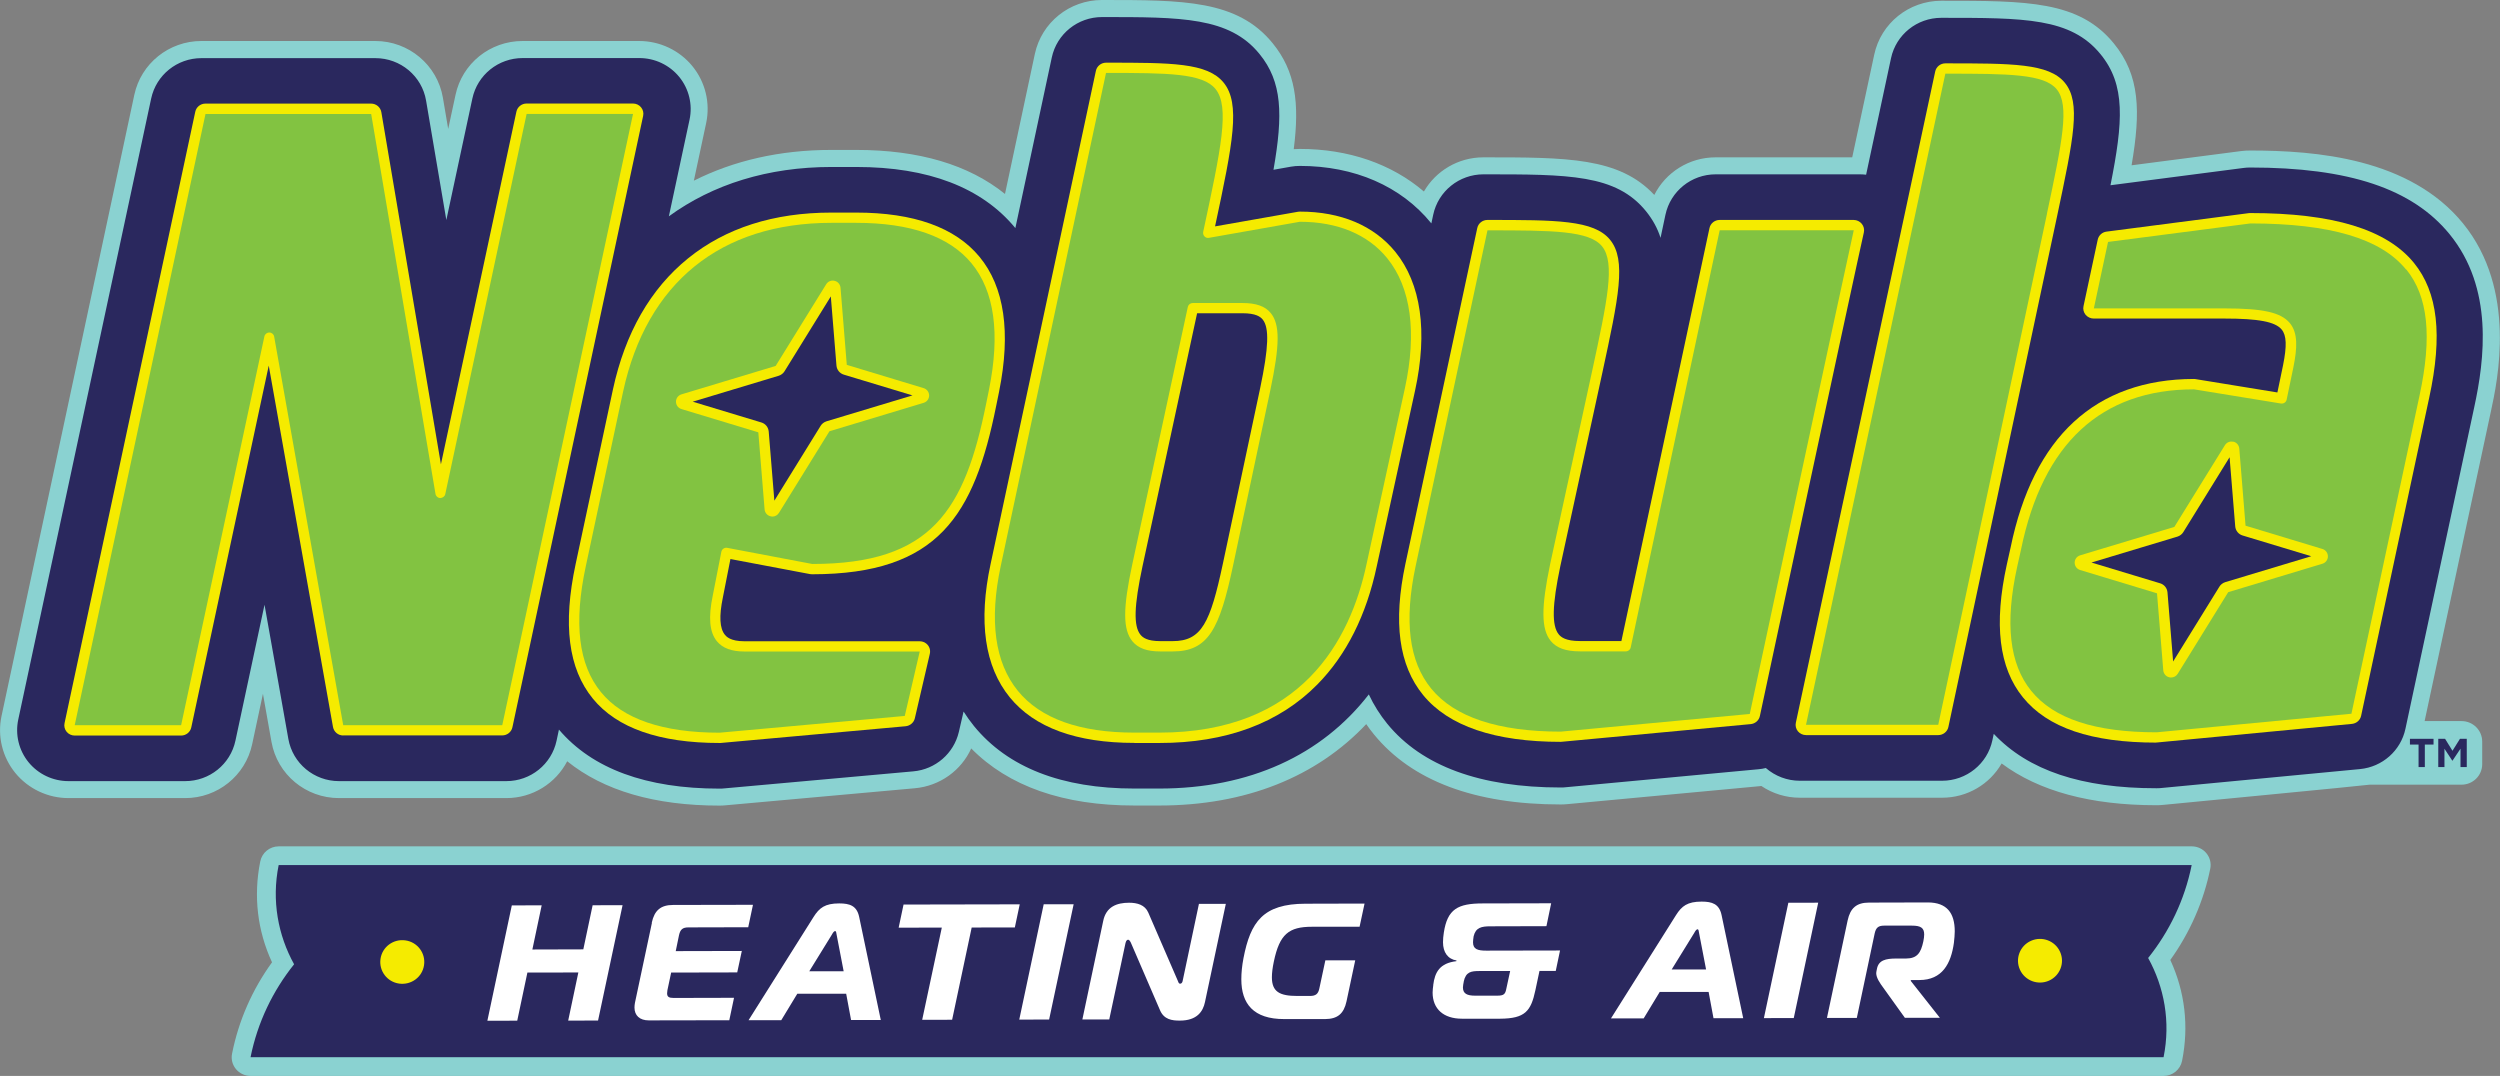 <svg width="316" height="136" viewBox="0 0 316 136" fill="none" xmlns="http://www.w3.org/2000/svg">
<rect x="0" y="0" width="316" height="136" fill="#808080" stroke="none"/>
<g clip-path="url(#clip0_3390_23181)">
<path d="M311.347 28.262C304.607 19.984 292.75 19.026 284.417 19.026C284.041 19.026 283.664 19.045 283.297 19.093L269.432 20.894C270.6 14.073 270.494 9.523 267.182 5.48C262.779 0.096 256.233 0.096 245.38 0.096C241.286 0.096 237.752 2.932 236.902 6.907L234.121 19.888H216.847C213.506 19.888 210.542 21.785 209.104 24.64C204.662 19.888 198.086 19.888 187.494 19.888C184.327 19.888 181.488 21.594 179.982 24.209C175.898 20.712 170.452 18.825 164.292 18.825C164.041 18.825 163.78 18.835 163.529 18.854C164.272 13.029 163.77 9.025 160.854 5.451C156.403 0 149.596 0 139.284 0C135.19 0 131.656 2.845 130.806 6.811L127.031 24.516C122.444 20.818 116.149 18.95 108.221 18.95H105.083C98.585 18.95 92.734 20.3 87.703 22.839L89.258 15.558C89.799 13.019 89.161 10.375 87.52 8.363C85.878 6.352 83.397 5.183 80.79 5.183H66.046C61.952 5.183 58.418 8.019 57.578 11.994L56.651 16.296L55.984 12.358C55.28 8.22 51.668 5.183 47.439 5.183H25.453C21.359 5.183 17.825 8.019 16.976 11.994L0.194 90.504C-0.347 93.043 0.291 95.687 1.932 97.698C3.574 99.71 6.055 100.879 8.662 100.879H23.406C27.5 100.879 31.025 98.043 31.874 94.068L33.236 87.697L34.317 93.78C35.051 97.89 38.643 100.879 42.853 100.879H63.999C67.301 100.879 70.236 99.03 71.694 96.223C76.309 99.94 82.76 101.828 90.948 101.828C91.208 101.828 91.469 101.818 91.73 101.789L115.647 99.634C118.804 99.346 121.498 97.392 122.763 94.604C127.484 99.394 134.408 101.818 143.387 101.818H146.525C157.446 101.818 166.397 98.206 172.692 91.529C173.001 91.979 173.329 92.42 173.677 92.841C178.476 98.704 186.413 101.684 197.275 101.684C197.546 101.684 197.816 101.674 198.086 101.646L222.496 99.365C222.496 99.365 222.583 99.356 222.631 99.346C224.05 100.304 225.74 100.831 227.488 100.831H245.486C248.663 100.831 251.501 99.126 253.008 96.501C257.71 100.007 264.257 101.78 272.56 101.78C272.84 101.78 273.111 101.77 273.391 101.741C273.391 101.741 299.191 99.26 299.529 99.183H311.135C312.583 99.183 313.751 98.024 313.751 96.587V93.742C313.751 92.305 312.583 91.146 311.135 91.146H306.471L314.862 51.944C315.682 48.16 318.174 36.644 311.328 28.242L311.347 28.262Z" fill="#8AD2D1"/>
<path d="M284.415 21.173C284.135 21.173 283.855 21.192 283.575 21.23L266.765 23.415C268.368 15.358 268.696 10.74 265.5 6.841C261.744 2.252 255.931 2.252 245.378 2.252C242.307 2.252 239.661 4.379 239.024 7.358L235.876 22.083C235.625 22.054 235.365 22.035 235.104 22.035H216.865C213.794 22.035 211.148 24.162 210.511 27.151L209.893 30.063C209.507 28.847 208.899 27.745 208.049 26.691C204.264 22.035 198.316 22.035 187.511 22.035C184.441 22.035 181.795 24.162 181.158 27.141L180.926 28.233C180.926 28.233 180.907 28.214 180.897 28.205C177.103 23.539 171.213 20.972 164.309 20.972C163.932 20.972 163.546 21 163.179 21.067L160.968 21.46C162.194 14.457 162.078 10.338 159.191 6.812C155.397 2.156 149.333 2.156 139.301 2.156C136.23 2.156 133.585 4.283 132.947 7.262L128.342 28.827C128.342 28.827 128.332 28.818 128.322 28.808C124.103 23.702 117.344 21.106 108.239 21.106H105.101C97.077 21.106 90.096 23.3 84.544 27.343L87.16 15.118C87.566 13.212 87.083 11.229 85.857 9.725C84.621 8.211 82.767 7.339 80.807 7.339H66.063C62.992 7.339 60.347 9.466 59.709 12.445L56.417 27.812L53.858 12.723C53.337 9.619 50.623 7.349 47.447 7.349H25.461C22.39 7.349 19.745 9.475 19.107 12.455L2.307 90.955C1.901 92.861 2.384 94.844 3.61 96.348C4.846 97.862 6.7 98.734 8.66 98.734H23.404C26.475 98.734 29.12 96.607 29.758 93.628L33.436 76.441L36.449 93.407C36.999 96.492 39.693 98.734 42.851 98.734H63.996C67.067 98.734 69.713 96.607 70.35 93.628L70.649 92.219C74.859 97.172 81.686 99.682 90.945 99.682C91.138 99.682 91.341 99.682 91.534 99.654L115.451 97.498C118.242 97.249 120.559 95.237 121.196 92.526L121.795 89.939C122.201 90.572 122.635 91.185 123.108 91.769C127.386 97.009 134.212 99.673 143.385 99.673H146.523C157.936 99.673 167.061 95.467 173.018 87.774C173.646 89.115 174.428 90.351 175.355 91.491C179.719 96.827 187.096 99.539 197.273 99.539C197.476 99.539 197.679 99.539 197.882 99.51L222.291 97.23C222.6 97.201 222.899 97.153 223.199 97.076C224.377 98.102 225.902 98.686 227.486 98.686H245.484C248.554 98.686 251.21 96.55 251.837 93.57L252.011 92.756C256.366 97.383 263.105 99.634 272.558 99.634C272.771 99.634 272.973 99.634 273.176 99.606L298.31 97.211C301.129 96.942 303.456 94.883 304.045 92.133L312.735 51.513C314.068 45.382 315.188 36.434 309.636 29.613C304.943 23.855 296.929 21.173 284.396 21.173H284.415Z" fill="#2A285E"/>
<path d="M304.615 94.113H305.706V96.958H306.498V94.113H307.599V93.385H304.615V94.113Z" fill="#2A285E"/>
<path d="M309.993 94.898L309.057 93.385H308.197V96.958H308.979V94.64L309.974 96.153H309.993L311.007 94.63V96.958H311.799V93.385H310.939L309.993 94.898Z" fill="#2A285E"/>
<path d="M43.384 92.965C42.747 92.965 42.206 92.515 42.09 91.892L33.97 46.214L24.179 91.94C24.053 92.544 23.513 92.975 22.895 92.975H9.444C9.048 92.975 8.672 92.802 8.421 92.496C8.17 92.189 8.073 91.787 8.16 91.404L24.681 14.13C24.806 13.527 25.347 13.095 25.965 13.095H46.908C47.545 13.095 48.096 13.555 48.202 14.178L55.733 58.688L65.273 14.121C65.399 13.517 65.939 13.086 66.558 13.086H80.008C80.404 13.086 80.78 13.258 81.031 13.565C81.282 13.871 81.379 14.274 81.292 14.657L64.771 91.921C64.646 92.525 64.105 92.956 63.487 92.956H43.384V92.965Z" fill="#F5EB00"/>
<path d="M90.947 93.913C83.357 93.913 77.969 92.026 74.938 88.309C71.828 84.505 71.124 78.93 72.765 71.275L77.477 49.222C79.022 42.075 82.218 36.509 86.959 32.667C91.709 28.816 97.812 26.871 105.082 26.871H108.221C115.501 26.871 120.744 28.749 123.805 32.456C126.962 36.269 127.793 42.008 126.286 49.499L125.919 51.3C123.139 65.106 118.61 72.578 102.659 72.588C102.572 72.588 102.495 72.588 102.408 72.569L92.327 70.662L91.371 75.519C90.879 77.885 90.966 79.438 91.632 80.242C91.796 80.443 92.308 81.056 94.094 81.056H116.225C116.524 81.056 116.824 81.143 117.055 81.325C117.471 81.641 117.644 82.158 117.529 82.647L115.636 90.79C115.511 91.336 115.037 91.738 114.477 91.796L91.072 93.913C91.072 93.913 90.995 93.913 90.956 93.913H90.947ZM96.238 53.399C96.75 53.552 97.117 54.002 97.165 54.539L97.879 63.285L103.731 53.82C103.895 53.552 104.165 53.351 104.465 53.255L115.337 49.978L106.656 47.353C106.145 47.2 105.778 46.75 105.729 46.213L105.015 37.467L99.164 46.932C98.999 47.2 98.729 47.401 98.43 47.497L87.558 50.774L96.238 53.399Z" fill="#F5EB00"/>
<path d="M143.396 93.904C136.058 93.904 130.757 91.969 127.638 88.146C124.462 84.247 123.641 78.576 125.215 71.275L138.52 8.957C138.646 8.353 139.186 7.922 139.804 7.922C148.06 7.922 152.608 7.922 154.664 10.441C156.827 13.095 155.852 18.019 153.583 28.615L164.069 26.766C164.146 26.756 164.223 26.747 164.301 26.747C169.486 26.747 173.657 28.51 176.37 31.834C179.624 35.839 180.493 41.912 178.861 49.385L174.024 71.563C172.711 77.761 170.181 82.791 166.522 86.508C161.684 91.423 154.954 93.913 146.544 93.913H143.406L143.396 93.904ZM144.42 71.544C143.338 76.612 143.261 79.131 144.159 80.233C144.439 80.578 144.999 81.038 146.65 81.038H148.224C151.893 81.038 152.975 78.719 154.568 71.266C154.568 71.266 159.28 49.097 159.28 49.088C160.361 43.943 160.458 41.424 159.598 40.38C159.318 40.044 158.758 39.594 157.049 39.594H151.314L144.42 71.544Z" fill="#F5EB00"/>
<path d="M197.287 93.77C188.944 93.77 183.093 91.777 179.887 87.859C176.807 84.094 176.073 78.662 177.647 71.256L186.724 28.835C186.849 28.232 187.39 27.801 188.008 27.801C196.688 27.801 201.477 27.801 203.515 30.311C205.61 32.878 204.587 37.62 202.549 47.057L197.229 71.544C196.186 76.497 196.128 79.083 197.026 80.185C197.325 80.549 197.924 81.028 199.701 81.028H204.944L216.077 28.835C216.202 28.232 216.743 27.801 217.361 27.801H234.307C234.702 27.801 235.079 27.983 235.33 28.289C235.581 28.596 235.678 28.998 235.591 29.381C235.05 31.815 232.675 42.65 222.449 90.503C222.334 91.059 221.86 91.471 221.291 91.528L197.403 93.76C197.403 93.76 197.325 93.76 197.277 93.76L197.287 93.77Z" fill="#F5EB00"/>
<path d="M228.28 92.917C227.884 92.917 227.508 92.735 227.257 92.438C227.006 92.131 226.909 91.729 226.996 91.346L244.608 9.042C244.734 8.439 245.274 8.008 245.892 8.008C254.331 8.008 258.985 8.008 260.994 10.46C263.06 12.98 262.104 17.454 260.028 27.273L246.278 91.882C246.153 92.486 245.612 92.917 244.994 92.917H228.28Z" fill="#F5EB00"/>
<path d="M272.578 93.866C264.342 93.866 258.819 91.998 255.691 88.137C252.669 84.411 252.002 78.921 253.663 71.343L254.146 69.178C255.575 62.233 258.249 56.906 262.112 53.342C266.013 49.74 271.12 47.91 277.31 47.901C277.377 47.901 277.455 47.901 277.522 47.92L287.863 49.606L288.578 46.167C289.07 43.714 289.022 42.402 288.404 41.654C287.593 40.668 285.488 40.265 281.143 40.265H264.641C264.246 40.265 263.869 40.083 263.618 39.786C263.367 39.48 263.27 39.077 263.357 38.694L265.153 30.292C265.269 29.756 265.713 29.344 266.264 29.277L284.262 26.939C284.32 26.939 284.378 26.93 284.436 26.93C294.902 26.93 301.671 28.999 305.118 33.224C308.15 36.95 308.768 42.373 307.049 50.286L298.446 90.475C298.33 91.031 297.857 91.442 297.287 91.5L272.675 93.847C272.675 93.847 272.588 93.847 272.549 93.847L272.578 93.866ZM273.042 73.729C273.554 73.882 273.921 74.332 273.969 74.869L274.683 83.615L280.535 74.15C280.699 73.882 280.969 73.681 281.268 73.585L292.141 70.309L283.46 67.684C282.949 67.53 282.582 67.08 282.533 66.544L281.819 57.797L275.968 67.262C275.803 67.53 275.533 67.732 275.234 67.827L264.361 71.104L273.042 73.729Z" fill="#F5EB00"/>
<path d="M31.67 135.997C30.956 135.997 30.28 135.681 29.826 135.135C29.372 134.589 29.189 133.87 29.334 133.171C30.174 128.984 31.873 125.114 34.384 121.636C32.53 117.632 32.018 113.254 32.897 108.885C33.119 107.774 34.094 106.979 35.233 106.979H277.039C277.754 106.979 278.43 107.295 278.884 107.841C279.337 108.387 279.521 109.105 279.376 109.805C278.546 113.924 276.808 117.881 274.326 121.339C276.18 125.344 276.692 129.722 275.813 134.09C275.591 135.202 274.616 135.997 273.477 135.997H31.67Z" fill="#8AD2D1"/>
<path d="M35.223 109.344C34.316 113.846 35.146 118.215 37.174 121.884C34.499 125.228 32.558 129.213 31.67 133.629H273.476C274.384 129.127 273.553 124.758 271.526 121.089C274.2 117.746 276.141 113.76 277.029 109.344H35.223Z" fill="#2A285E"/>
<path d="M64.693 114.443L61.603 129.024L65.379 129.014L66.663 122.931L73.103 122.921L71.819 129.005L75.594 128.995L78.694 114.414L74.909 114.424L73.731 119.999L67.291 120.018L68.469 114.433L64.693 114.443Z" fill="white"/>
<path d="M82.401 116.657L80.257 126.754C80.219 126.965 80.199 127.166 80.199 127.358C80.199 128.354 80.856 128.977 82.005 128.977L92.182 128.958L92.781 126.122L85.143 126.141C84.554 126.141 84.322 125.998 84.322 125.557C84.322 125.451 84.341 125.308 84.361 125.164L84.834 122.932L93.186 122.913L93.765 120.202L85.413 120.221L85.829 118.199C85.993 117.471 86.292 117.222 87.026 117.222L94.576 117.203L95.175 114.367L85.085 114.386C83.511 114.386 82.719 115.076 82.381 116.638L82.401 116.657Z" fill="white"/>
<path d="M100.768 125.611H106.957L107.575 128.926H111.331L108.599 115.897C108.299 114.479 107.401 114.191 106.078 114.191C104.273 114.191 103.558 114.757 102.834 115.906L94.617 128.954H98.75L100.777 125.611H100.768ZM105.142 118.148C105.267 117.918 105.412 117.688 105.557 117.688C105.702 117.688 105.702 117.918 105.75 118.148L106.638 122.766H102.293L105.142 118.148Z" fill="white"/>
<path d="M113.59 117.257L119.045 117.248L116.564 128.907L120.349 128.897L122.821 117.238L128.276 117.229L128.894 114.307L114.208 114.335L113.59 117.257Z" fill="white"/>
<path d="M135.709 114.297H131.924L128.834 128.878L132.609 128.868L135.709 114.297Z" fill="white"/>
<path d="M142.594 118.781C142.7 118.781 142.807 118.886 142.932 119.135L146.621 127.681C147.123 128.868 148.137 129.012 149.141 129.003C151.284 129.003 152.057 127.872 152.308 126.665L154.944 114.249H151.545L149.488 123.983C149.469 124.088 149.401 124.337 149.17 124.337C148.977 124.337 148.938 124.126 148.88 123.983L145.143 115.351C144.719 114.374 143.753 114.105 142.71 114.105C141.156 114.105 139.813 114.613 139.447 116.405L136.811 128.859H140.209L142.266 119.193C142.353 118.819 142.517 118.781 142.604 118.781H142.594Z" fill="white"/>
<path d="M165.826 117.142H171.851L172.479 114.211L165.005 114.23C159.656 114.24 158.063 116.51 157.175 121.118C156.991 122.076 156.904 122.967 156.904 123.782C156.904 126.866 158.43 128.821 162.331 128.811H167.497C169.07 128.802 169.862 128.131 170.2 126.569L171.301 121.386H167.525L166.772 124.912C166.628 125.64 166.309 125.889 165.575 125.889H163.982C161.742 125.889 160.776 125.362 160.767 123.542C160.767 122.996 160.844 122.335 161.018 121.521C161.742 118.081 162.9 117.142 165.836 117.142H165.826Z" fill="white"/>
<path d="M181.169 124.501C181.13 124.837 181.082 125.124 181.082 125.459C181.082 127.538 182.472 128.764 184.78 128.764H189.627C192.775 128.745 193.509 127.806 194.069 125.181L194.59 122.729H196.647L197.188 120.142L187.851 120.161C186.779 120.161 186.19 119.979 186.19 119.108C186.19 118.945 186.228 118.542 186.267 118.341C186.537 117.239 187.252 117.086 188.401 117.086L195.469 117.067L196.068 114.174L187.426 114.193C184.259 114.193 182.955 114.912 182.501 117.872C182.434 118.265 182.395 118.763 182.395 119.098C182.395 120.372 183.004 121.225 184.104 121.407L184.085 121.493C181.99 121.742 181.362 122.873 181.159 124.52L181.169 124.501ZM185.012 124.08C185.282 122.815 185.977 122.748 186.962 122.738H190.883L190.39 125.019C190.265 125.66 190.071 125.852 189.26 125.852H186.451C185.466 125.852 184.915 125.613 184.915 124.817C184.915 124.655 184.973 124.271 185.022 124.07L185.012 124.08Z" fill="white"/>
<path d="M215.967 125.373L216.585 128.697H220.341L217.608 115.668C217.309 114.25 216.411 113.963 215.088 113.963C213.283 113.963 212.568 114.528 211.844 115.678L203.627 128.726H207.76L209.787 125.382H215.977L215.967 125.373ZM214.152 117.919C214.277 117.69 214.422 117.46 214.567 117.46C214.712 117.46 214.712 117.69 214.76 117.919L215.648 122.537H211.303L214.152 117.919Z" fill="white"/>
<path d="M226.047 114.109L222.957 128.69L226.732 128.681L229.822 114.1L226.047 114.109Z" fill="white"/>
<path d="M242.599 123.878C245.515 123.878 246.607 121.79 246.973 119.184C247.031 118.705 247.08 118.082 247.08 117.728C247.08 115.419 246.104 114.068 243.671 114.068L236.246 114.088C234.672 114.088 233.88 114.777 233.542 116.339L230.926 128.669H234.701L236.961 117.977C237.125 117.249 237.424 117 238.158 117H241.663C242.773 117 243.217 117.278 243.217 118.111C243.217 118.36 243.179 118.648 243.111 118.983C242.802 120.439 242.339 121.148 240.929 121.158H239.693C238.332 121.158 237.443 121.378 237.241 122.48C237.202 122.71 237.154 122.873 237.154 122.997C237.154 123.601 237.636 124.29 238.061 124.865L240.775 128.649H245.197L241.518 123.984L241.537 123.878H242.59H242.599Z" fill="white"/>
<path d="M53.6 121.988C53.822 120.484 52.769 119.076 51.244 118.865C49.728 118.645 48.308 119.689 48.096 121.203C47.874 122.707 48.926 124.115 50.452 124.326C51.977 124.537 53.387 123.502 53.6 121.988Z" fill="#F5EB00"/>
<path d="M258.992 123.954C260.393 123.331 261.02 121.698 260.392 120.308C259.764 118.917 258.119 118.295 256.717 118.919C255.316 119.542 254.689 121.174 255.317 122.565C255.945 123.955 257.59 124.577 258.992 123.954Z" fill="#F5EB00"/>
<path d="M80.016 14.4H66.566L56.283 62.455C56.225 62.752 55.945 62.934 55.655 62.953C55.356 62.953 55.095 62.732 55.047 62.435L46.917 14.41H25.974L9.443 91.664H22.894L33.418 42.528C33.476 42.24 33.737 42.03 34.036 42.03H34.046C34.345 42.03 34.606 42.25 34.654 42.547L43.383 91.664H63.486L80.016 14.4Z" fill="#82C341"/>
<path d="M94.095 82.351C92.473 82.351 91.343 81.93 90.619 81.058C89.683 79.918 89.509 78.069 90.098 75.252L91.179 69.744C91.247 69.409 91.585 69.179 91.913 69.246L102.669 71.286C117.78 71.286 121.942 64.465 124.646 51.043L125.012 49.242C126.441 42.153 125.698 36.788 122.801 33.282C120.001 29.89 115.096 28.166 108.231 28.166H105.093C91.092 28.166 81.746 35.734 78.762 49.492L74.05 71.545C72.495 78.788 73.123 84.009 75.962 87.486C78.733 90.887 83.783 92.612 90.957 92.612L114.362 90.495L116.255 82.351H94.095ZM97.629 65.289C97.552 65.289 97.475 65.289 97.397 65.26C96.982 65.165 96.683 64.81 96.644 64.389L95.852 54.646L86.139 51.705C85.724 51.58 85.444 51.206 85.444 50.775C85.444 50.344 85.724 49.971 86.139 49.846L98.044 46.253L104.427 35.935C104.649 35.572 105.074 35.389 105.489 35.495C105.904 35.591 106.203 35.945 106.242 36.367L107.034 46.119L116.747 49.06C117.162 49.185 117.442 49.559 117.442 49.99C117.442 50.421 117.162 50.794 116.747 50.919L104.842 54.511L98.459 64.829C98.276 65.126 97.957 65.299 97.619 65.299L97.629 65.289Z" fill="#82C341"/>
<path d="M177.574 49.099C179.119 42.019 178.347 36.338 175.344 32.64C172.891 29.622 169.068 28.032 164.298 28.032L152.807 30.063C152.605 30.102 152.392 30.035 152.247 29.881C152.103 29.728 152.045 29.517 152.083 29.316C154.343 18.778 155.472 13.499 153.638 11.248C152.016 9.255 147.661 9.217 139.801 9.217L126.496 71.536C125.019 78.433 125.743 83.741 128.659 87.324C131.517 90.83 136.47 92.603 143.393 92.603H146.531C164.442 92.603 170.67 81.01 172.737 71.277L177.574 49.099ZM148.221 82.342H146.647C144.967 82.342 143.857 81.93 143.133 81.058C141.926 79.573 141.916 76.92 143.133 71.277L150.142 38.791C150.21 38.503 150.461 38.302 150.76 38.302H157.046C158.775 38.302 159.914 38.705 160.619 39.567C161.797 41.004 161.787 43.571 160.561 49.358L155.849 71.536C154.15 79.507 152.74 82.342 148.221 82.342Z" fill="#82C341"/>
<path d="M221.174 90.237C231.274 43.006 233.726 31.769 234.315 29.105H217.369L206.121 81.835C206.063 82.122 205.802 82.333 205.503 82.333H199.7C197.923 82.333 196.745 81.911 196.011 81.011C194.804 79.535 194.785 76.805 195.944 71.277L201.264 46.819C203.156 38.053 204.199 33.225 202.5 31.137C200.887 29.153 196.301 29.115 188.016 29.115L178.94 71.536C177.453 78.529 178.1 83.607 180.91 87.046C183.855 90.648 189.368 92.478 197.286 92.478L221.174 90.246V90.237Z" fill="#82C341"/>
<path d="M258.733 27.007C260.664 17.896 261.63 13.327 259.969 11.286C258.386 9.351 253.934 9.312 245.891 9.312L228.279 91.616H244.993L258.743 27.007H258.733Z" fill="#82C341"/>
<path d="M304.114 34.057C300.937 30.149 294.507 28.252 284.455 28.242L266.457 30.58L264.661 38.982H281.163C286.068 38.982 288.308 39.489 289.438 40.84C290.48 42.105 290.374 43.992 289.882 46.435L289.032 50.516C288.964 50.842 288.646 51.053 288.318 51.005L277.329 49.213C265.607 49.213 258.211 56.034 255.459 69.456L254.977 71.621C253.403 78.778 253.982 83.912 256.744 87.323C259.602 90.849 264.796 92.563 272.608 92.563L297.22 90.216L305.823 50.028C307.445 42.526 306.914 37.458 304.153 34.057H304.114ZM282.292 55.824C282.708 55.919 283.007 56.274 283.046 56.695L283.837 66.448L293.551 69.389C293.966 69.513 294.246 69.887 294.246 70.328C294.246 70.759 293.966 71.133 293.551 71.257L281.645 74.85L275.263 85.168C275.08 85.465 274.761 85.637 274.423 85.637C274.346 85.637 274.269 85.637 274.191 85.608C273.776 85.512 273.477 85.158 273.438 84.736L272.646 74.993L262.933 72.052C262.518 71.928 262.238 71.554 262.238 71.123C262.238 70.692 262.518 70.318 262.933 70.194L274.838 66.601L281.221 56.283C281.443 55.919 281.868 55.737 282.283 55.843L282.292 55.824Z" fill="#82C341"/>
</g>
<defs>
<clipPath id="clip0_3390_23181">
<rect width="316" height="136" fill="white"/>
</clipPath>
</defs>
</svg>
